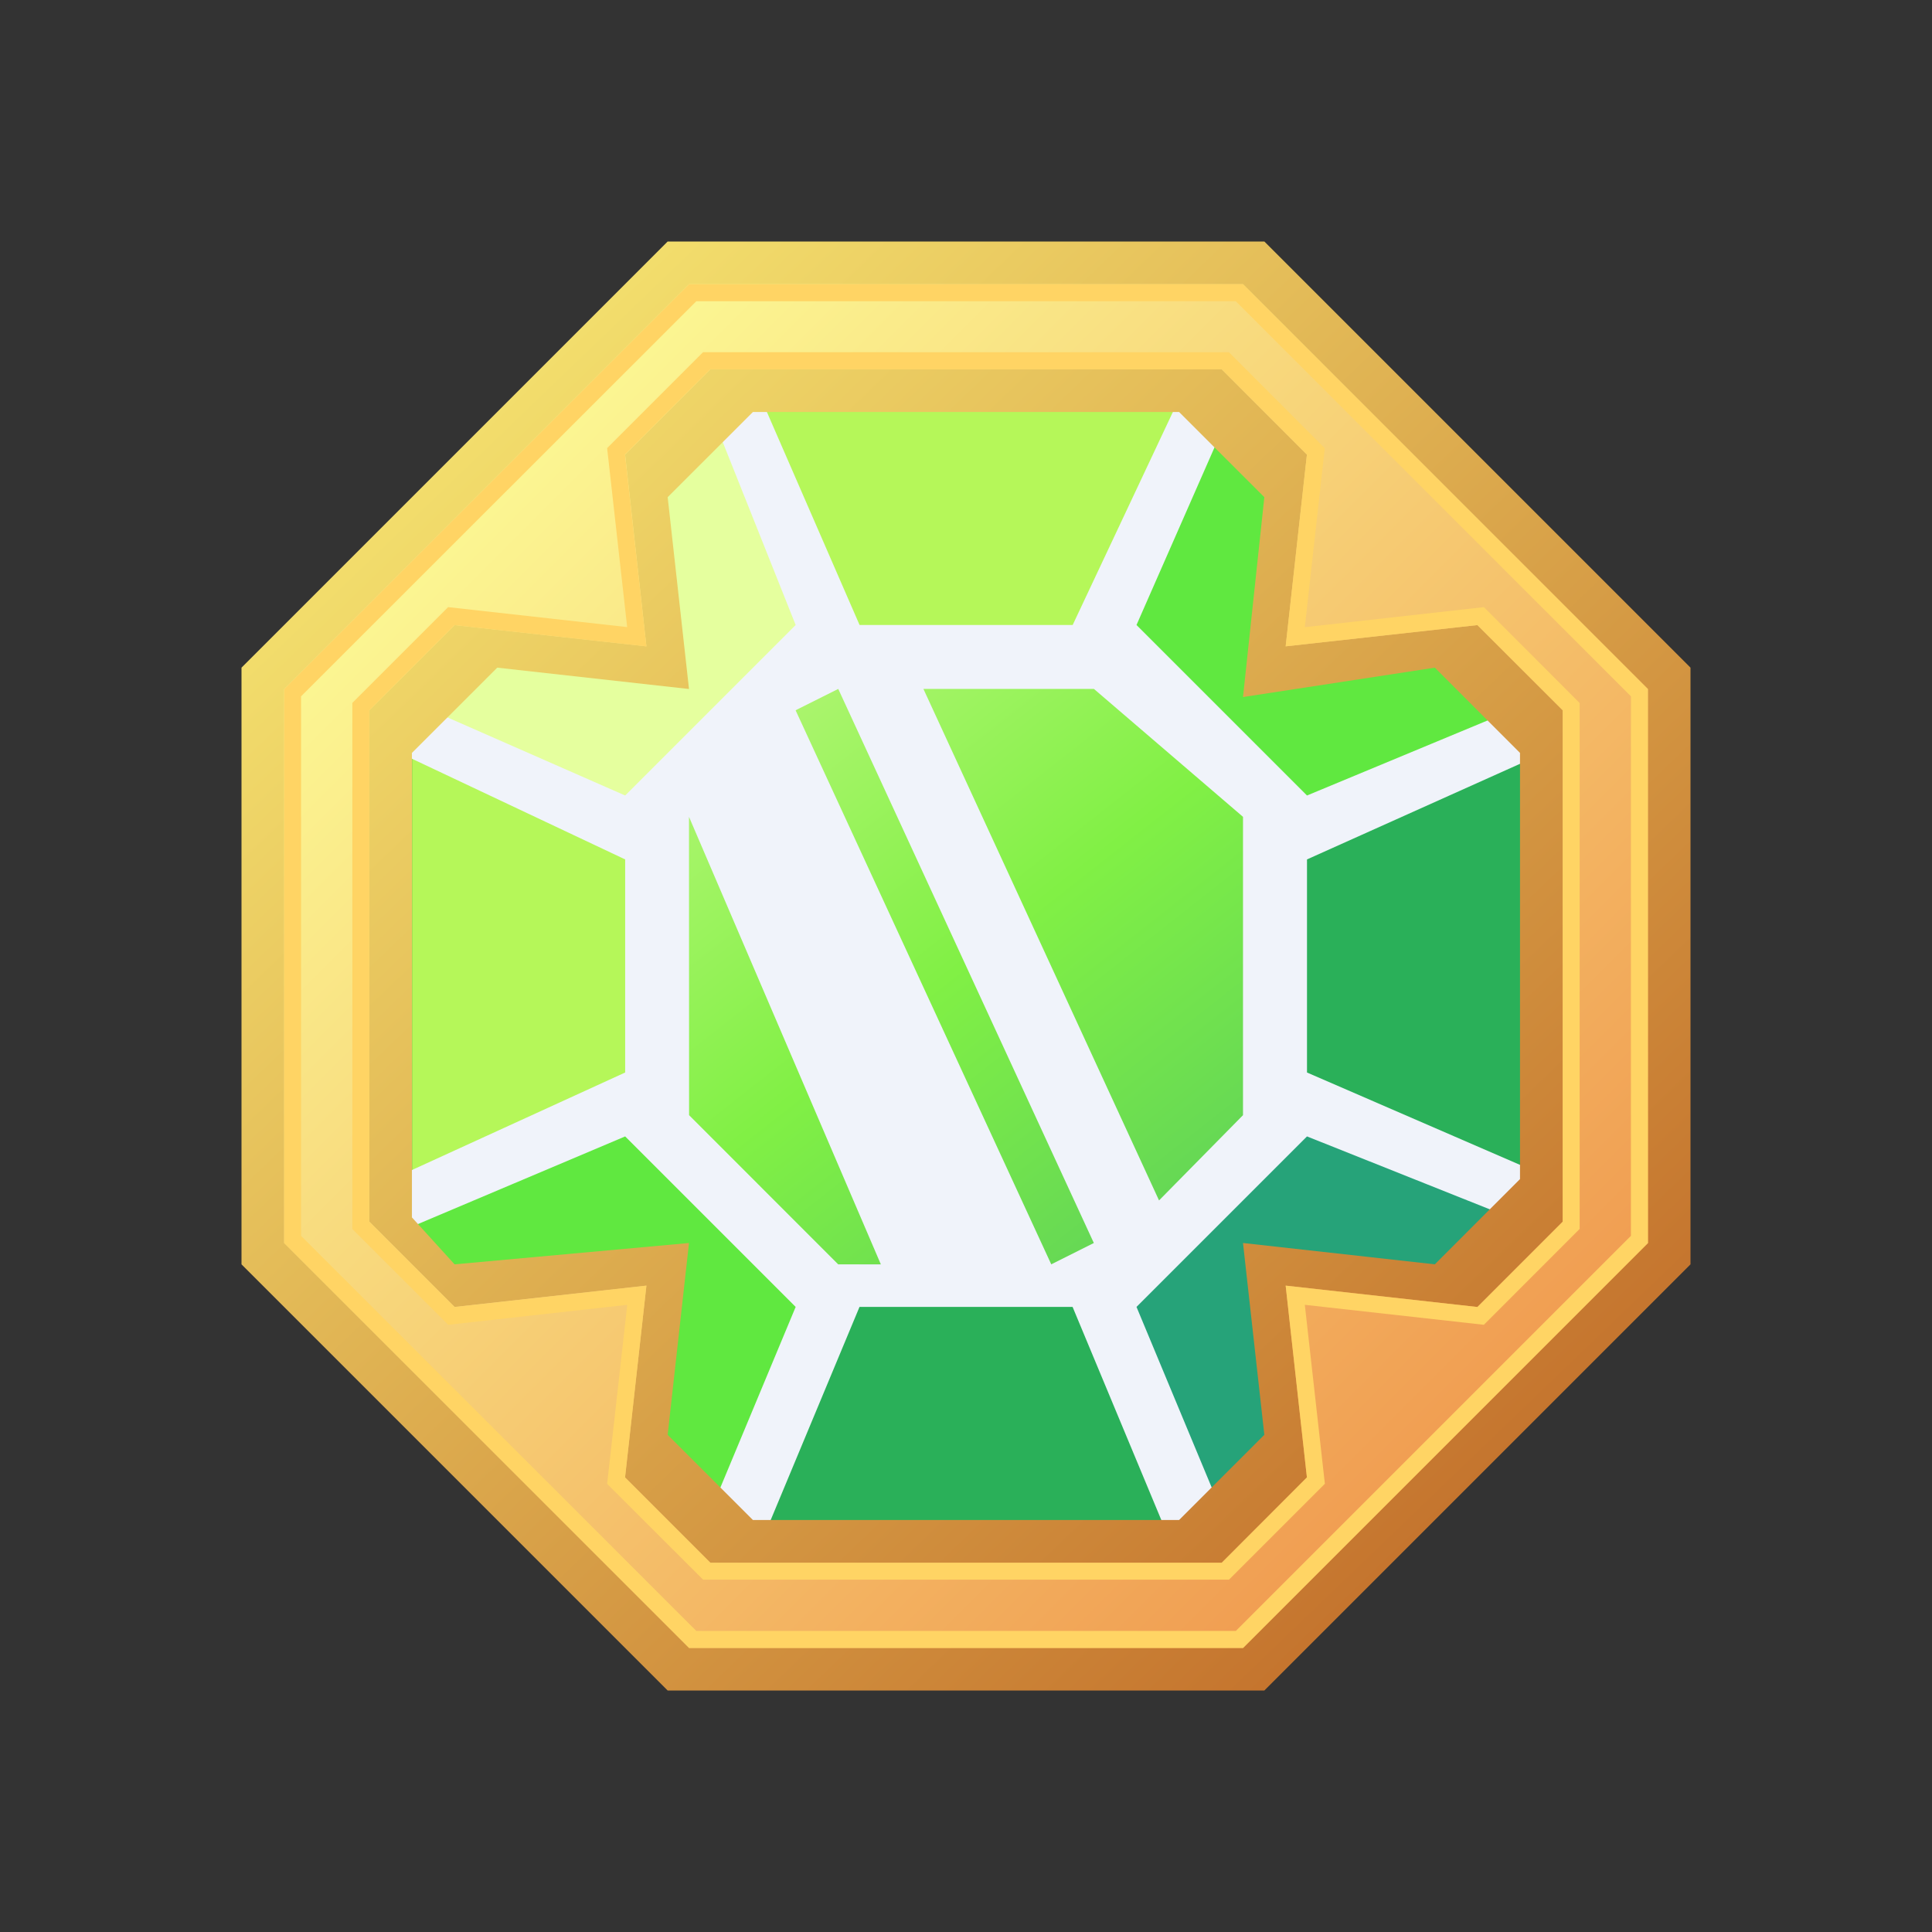 <svg xmlns="http://www.w3.org/2000/svg" width="1em" height="1em" viewBox="0 0 24 24"><rect x="0" y="0" width="24" height="24" fill="#333333" stroke="none"/><g fill="none"><path fill="url(#SVG0Er27cuv)" d="M7.235 7.765h9v8.47h-9z"/><path fill="#B5F759" d="m8.294 13.589l-3.176 1.323V8.824l3.176 1.853z"/><path fill="#2AB059" d="m15.97 10.413l3.177-1.324v6.088l-3.176-1.853z"/><path fill="#26A379" d="m15.971 13.589l3.182 1.308l-4.304 4.309l-.937-3.558z"/><path fill="#E5FF9E" d="M8.294 10.412L5.112 9.104l4.304-4.31l.937 3.559z"/><path fill="#60E840" d="m10.18 15.97l-1.383 3.156l-4.208-4.4l3.578-.857zm3.63-7.77l1.377-3.15l4.224 4.04l-3.59 1.217z"/><path fill="#B5F759" d="M10.412 8.03L9.088 4.854h6.088L13.323 8.03z"/><path fill="#2AB059" d="m13.588 15.706l1.323 3.177H8.823l1.853-3.177z"/><path fill="#F0F3FA" fill-rule="evenodd" d="m14.118 7.764l2.118 2.118l2.943-1.223l.254.582l-3.197 1.435v2.647l3.187 1.382l-.254.582l-2.933-1.17l-2.118 2.118l1.323 3.177h-.794l-1.323-3.177h-2.647l-1.324 3.177H8.56l1.324-3.177l-2.118-2.118l-2.79 1.18l-.254-.582l3.044-1.392v-2.647l-3.05-1.44l.255-.582l2.795 1.228l2.118-2.118l-1.165-2.922l.577-.254l1.382 3.176h2.647l1.482-3.15l.583.254zm-5.559 2.383l2.383 5.559h-.53L8.56 13.853zm4.5 5.559L9.883 8.823l.53-.265l3.175 6.883zm.53-7.148l1.852 1.589v3.706l-1.043 1.059l-2.927-6.354z" clip-rule="evenodd"/><path fill="url(#SVGO0adUdrL)" fill-rule="evenodd" d="M15.706 3L21 8.294v7.412L15.706 21H8.294L3 15.706V8.294L8.294 3zm-1.059 2.118l1.059 1.058l-.265 2.483l2.383-.365l1.058 1.059v5.294l-1.058 1.059l-2.383-.265l.265 2.383l-1.059 1.058H9.353l-1.059-1.058l.265-2.383l-2.912.265l-.53-.583v-5.77l1.06-1.059l2.382.265l-.265-2.383l1.059-1.058z" clip-rule="evenodd"/><path fill="url(#SVGKKBSLcTu)" fill-rule="evenodd" d="m15.441 3.53l5.03 5.029v6.882l-5.03 5.03H8.56l-5.03-5.03V8.56l5.03-5.03zm-.264 1.058l1.058 1.059l-.264 2.382l2.382-.264l1.059 1.058v6.353l-1.059 1.06l-2.382-.266l.264 2.383l-1.058 1.059H8.824l-1.06-1.06l.266-2.382l-2.383.265l-1.059-1.059V8.823l1.06-1.058l2.382.264l-.265-2.382l1.059-1.059z" clip-rule="evenodd"/><path fill="#FFD464" fill-rule="evenodd" d="m15.267 4.376l1.19 1.192l-.248 2.223l2.224-.249l1.19 1.191v6.533l-1.19 1.191l-2.224-.248l.249 2.223l-1.191 1.191H8.734l-1.192-1.19l.25-2.224l-2.224.248l-1.191-1.19V8.732l1.19-1.19l2.224.248l-.249-2.223l1.192-1.192zM8.03 8.03l-2.383-.264l-1.059 1.058v6.353l1.06 1.06l2.382-.266l-.265 2.383l1.059 1.059h6.353l1.058-1.06l-.264-2.382l2.382.265l1.059-1.059V8.823l-1.059-1.058l-2.382.264l.264-2.382l-1.058-1.059H8.824l-1.06 1.059zm7.321-4.288H8.65L3.74 8.65v6.702l4.91 4.908h6.702l4.908-4.908V8.65zm5.12 4.818l-5.03-5.03H8.56L3.53 8.56v6.882l5.03 5.03h6.882l5.03-5.03z" clip-rule="evenodd"/><defs><linearGradient id="SVG0Er27cuv" x1="7.764" x2="19.195" y1="4.687" y2="19.212" gradientUnits="userSpaceOnUse"><stop stop-color="#DCFA9C"/><stop offset=".45" stop-color="#81F045"/><stop offset=".95" stop-color="#3FB66B"/></linearGradient><linearGradient id="SVGO0adUdrL" x1="5.647" x2="18.618" y1="5.118" y2="18.618" gradientUnits="userSpaceOnUse"><stop stop-color="#F3DF6D"/><stop offset="1" stop-color="#C4732D"/></linearGradient><linearGradient id="SVGKKBSLcTu" x1="5.25" x2="18.188" y1="5.812" y2="18.75" gradientUnits="userSpaceOnUse"><stop stop-color="#FCFA95"/><stop offset="1" stop-color="#F09A4F"/></linearGradient></defs></g></svg>